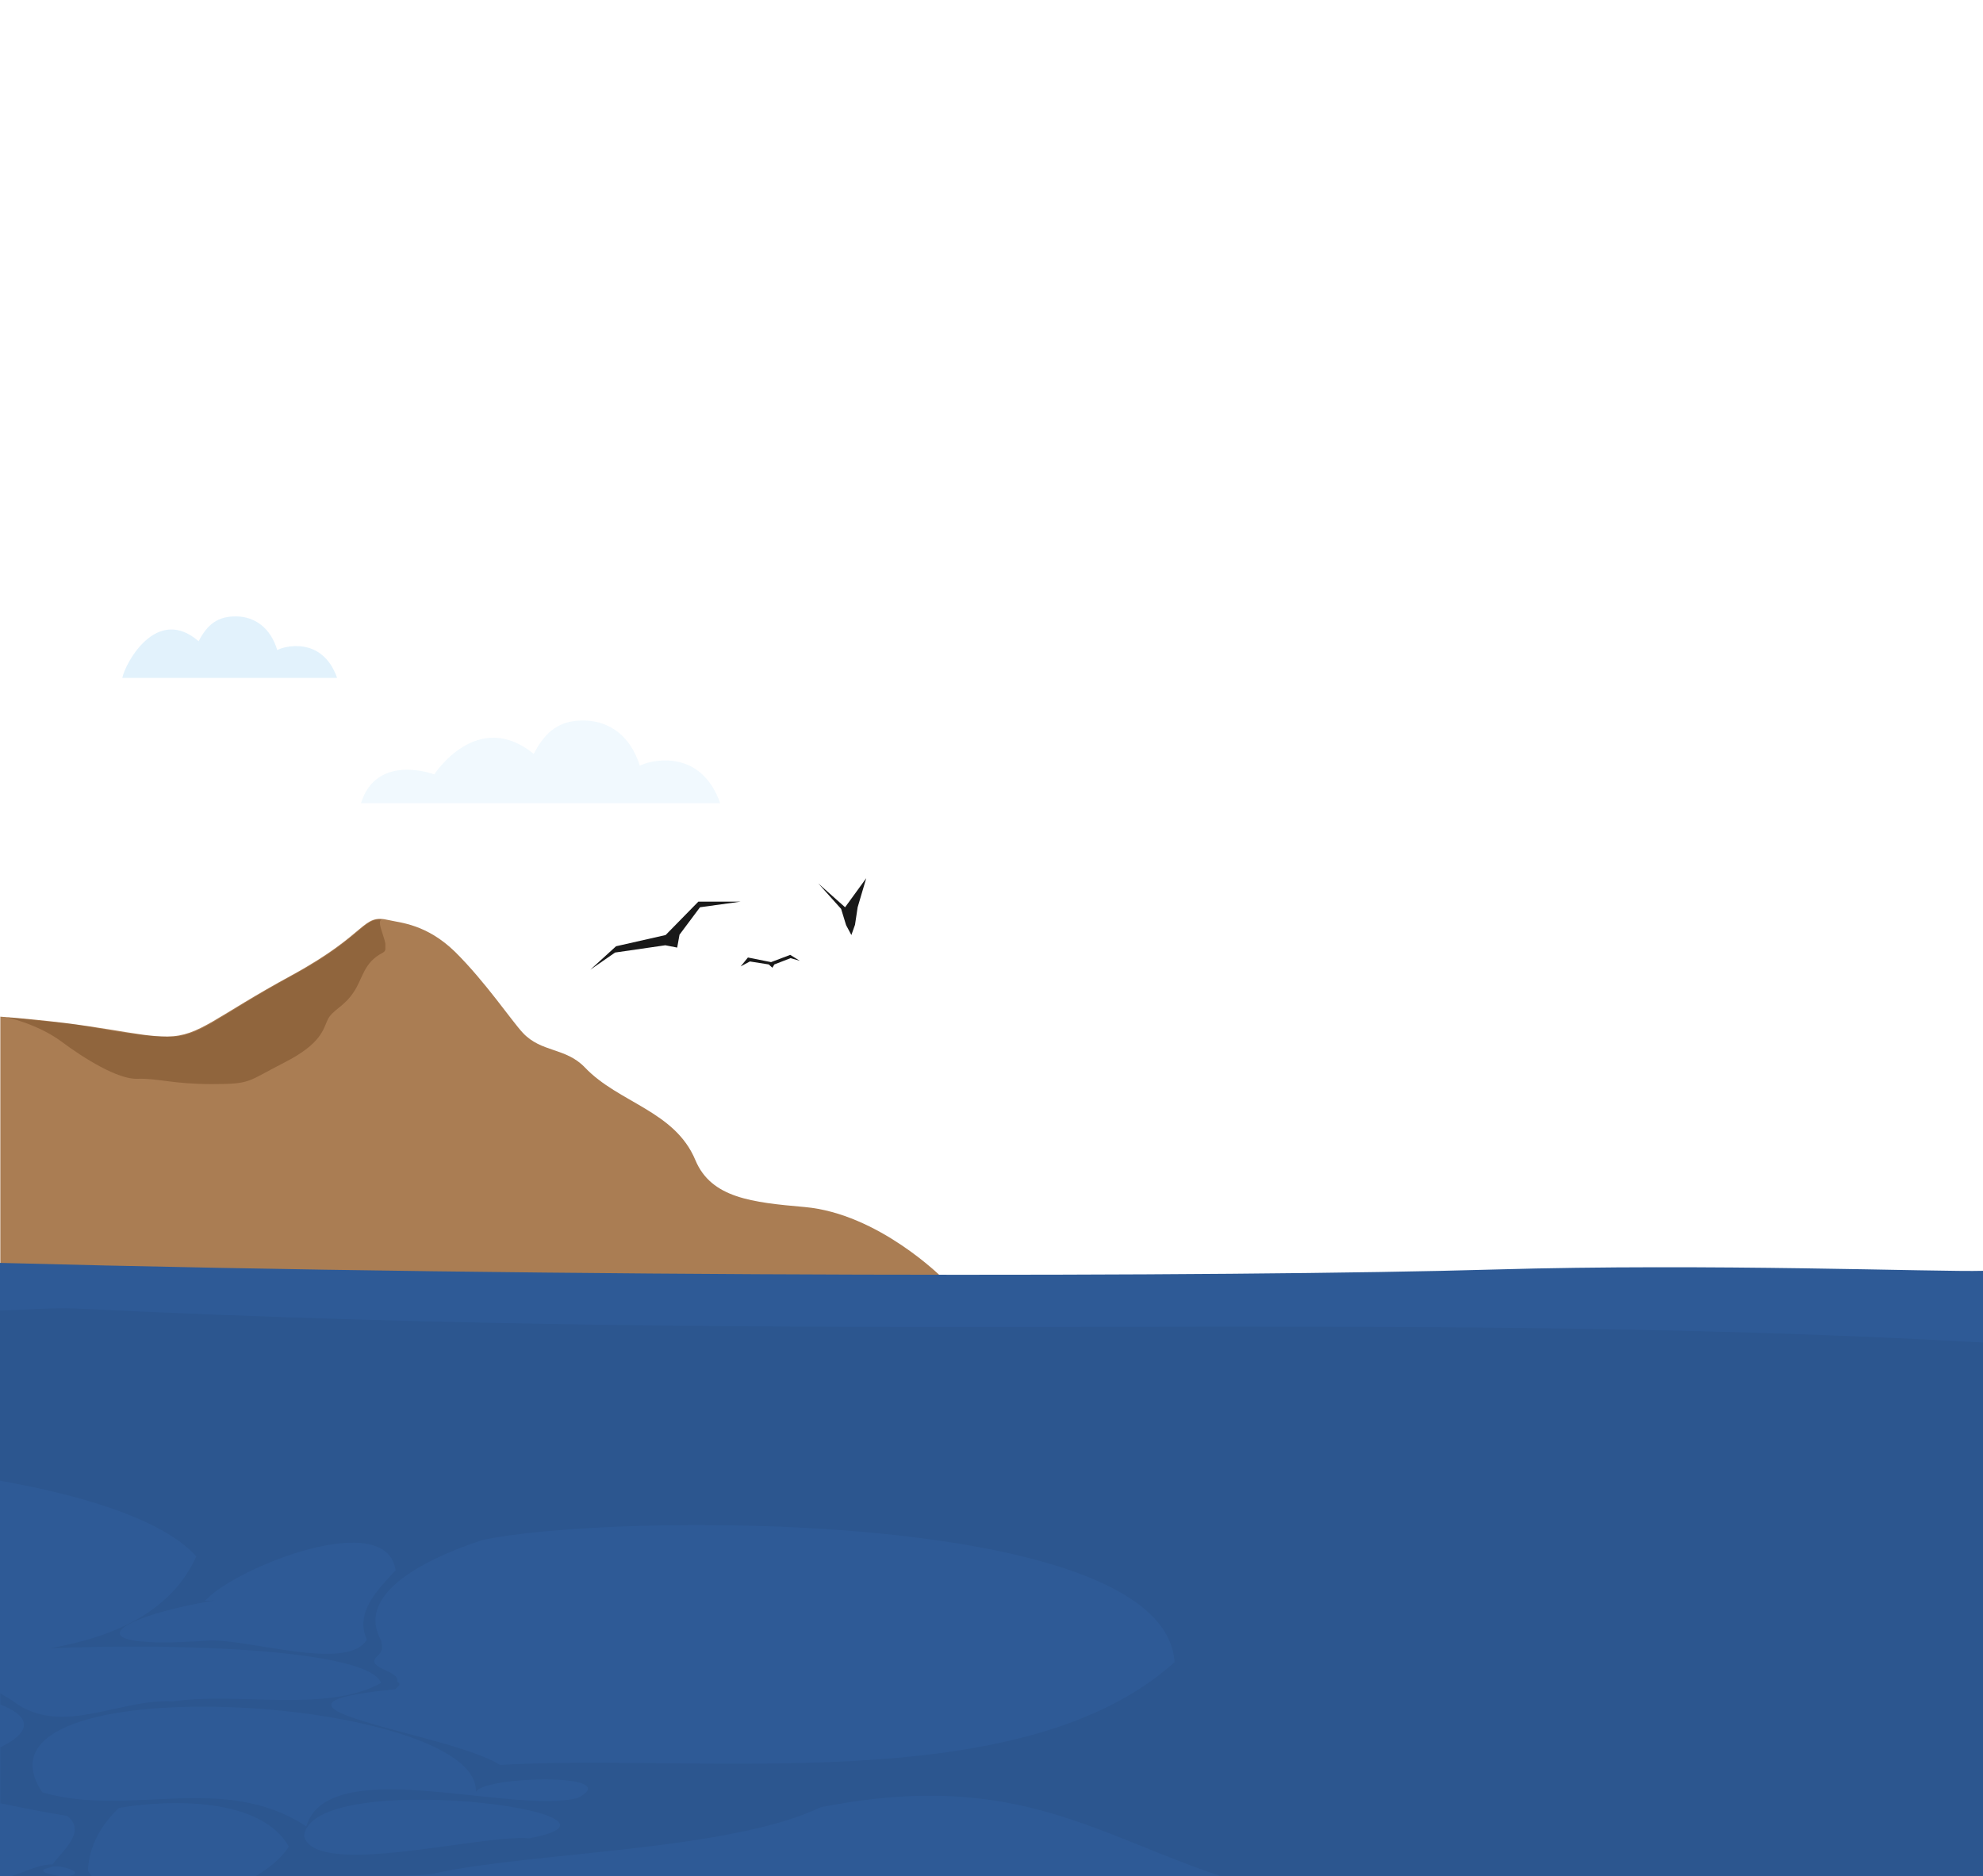 <?xml version="1.0" encoding="utf-8"?>
<!-- Generator: Adobe Illustrator 23.0.1, SVG Export Plug-In . SVG Version: 6.00 Build 0)  -->
<svg version="1.1" id="Layer_1" xmlns="http://www.w3.org/2000/svg" xmlns:xlink="http://www.w3.org/1999/xlink" x="0px" y="0px"
	 viewBox="0 0 600 567.7" enable-background="new 0 0 600 567.7" xml:space="preserve">
<g>
	<g>
		<defs>
			<rect id="SVGID_1_" y="4.6" width="600" height="653"/>
		</defs>
		<clipPath id="SVGID_2_">
			<use xlink:href="#SVGID_1_"  overflow="visible"/>
		</clipPath>
		<g clip-path="url(#SVGID_2_)">
			<g>
				<defs>
					<rect id="SVGID_3_" y="4.6" width="600" height="653"/>
				</defs>
				<clipPath id="SVGID_4_">
					<use xlink:href="#SVGID_3_"  overflow="visible"/>
				</clipPath>
				<path clip-path="url(#SVGID_4_)" fill="#AA7D53" d="M285.1,386.6c0,0-19.3-19.4-41.6-21.4c-15.9-1.4-28.3-2.7-33.1-14.2
					c-6.2-14.9-23.2-17.3-33.4-28c-5.8-6.1-13.2-4.5-18.8-10.5c-3.3-3.5-11.3-15.4-20.5-24.5c-8.6-8.4-16.6-8.8-20-9.6
					c-8.3-2-5.9,3.8-29.3,16.6c-23.4,12.7-28,18.5-37.7,18.6s-19.8-3.7-50.6-6v79H285.1z"/>
			</g>
			<g>
				<defs>
					<rect id="SVGID_5_" y="4.6" width="600" height="653"/>
				</defs>
				<clipPath id="SVGID_6_">
					<use xlink:href="#SVGID_5_"  overflow="visible"/>
				</clipPath>
				<g opacity="0.3" clip-path="url(#SVGID_6_)">
					<g>
						<g>
							<defs>
								<rect id="SVGID_7_" x="2" y="278.1" width="114.6" height="49.9"/>
							</defs>
							<clipPath id="SVGID_8_">
								<use xlink:href="#SVGID_7_"  overflow="visible"/>
							</clipPath>
							<path clip-path="url(#SVGID_8_)" fill="#542B0A" d="M107,300.2c-2.9,4.4-6.3,5.3-7.8,8.2c-1.4,2.9-1.8,7.3-13.2,13.1
								c-11.4,5.8-9.8,6.5-21.9,6.5s-16.1-1.8-22.6-1.6c-5.8,0.2-16-6.1-23.1-11.4c-7.1-5.2-16.3-7.2-16.3-7.2s13.5,1.4,17.9,1.8
								c6.9,0.7,19.7,3.9,30.9,4.1c9.7,0.1,14.3-5.9,37.7-18.6c21-11.4,21-17.3,27-16.9c-2.5,0.5,3.1,8.5,0.3,10
								C109.9,291.3,109.9,295.9,107,300.2"/>
						</g>
					</g>
				</g>
			</g>
		</g>
	</g>
	<g>
		<defs>
			<rect id="SVGID_9_" y="4.6" width="600" height="653"/>
		</defs>
		<clipPath id="SVGID_10_">
			<use xlink:href="#SVGID_9_"  overflow="visible"/>
		</clipPath>
		<g clip-path="url(#SVGID_10_)">
			<g>
				<defs>
					<rect id="SVGID_11_" y="4.6" width="600" height="653"/>
				</defs>
				<clipPath id="SVGID_12_">
					<use xlink:href="#SVGID_11_"  overflow="visible"/>
				</clipPath>
				<path clip-path="url(#SVGID_12_)" fill="#2E5A96" d="M452.2,384.1c-78.2,2.3-282.7,2.5-452.2-2v25.6v40.2v51.6v1v11.9v3.3v13
					v16.9v22.5v2.5v22.8v8.9v55.3h600v-26.1V406.2v-21.7C586.8,384.9,517.8,382.2,452.2,384.1"/>
			</g>
			<g>
				<defs>
					<rect id="SVGID_13_" y="4.6" width="600" height="653"/>
				</defs>
				<clipPath id="SVGID_14_">
					<use xlink:href="#SVGID_13_"  overflow="visible"/>
				</clipPath>
				<g opacity="5.000310e-02" clip-path="url(#SVGID_14_)">
					<g>
						<g>
							<defs>
								<rect id="SVGID_15_" y="395.8" width="600" height="235.7"/>
							</defs>
							<clipPath id="SVGID_16_">
								<use xlink:href="#SVGID_15_"  overflow="visible"/>
							</clipPath>
							<path clip-path="url(#SVGID_16_)" d="M0,396.5V448c27.8,4.9,50.2,12.6,59.4,22.9c-7.3,16.2-23.8,24.2-44.3,27.8
								c41.2-1.7,96.6,0.6,100.2,10.5c-16.5,9.2-43.7,2.6-63,5.6c-15.7-1-32.7,10.3-47.1,0.8c-1.5-1.2-3.3-2.2-5.1-3.2v3.3
								c8.4,3.3,10.6,7.7,0,13v16.9c6.9,1.4,13.7,2.8,20.2,3.8c6.2,4.8-1.7,10.8-4.4,14.7c-5.5-0.1-10.7,4-15.8,4v2.5
								c3.6-0.6,7.5-1.2,11.6-1.7c-4.9-2.3,60.7,13.4,47.9,17.7c-14.1,5.8-38.4,7.6-59.6,6.8v8.9c50.7,1.3,72.5-7.2,110.9-17.9
								c-12,3.3-2.6-0.9,1.5-3.8c-5.8-2.6-21.3-6-23.2-11.9c-1.1-1.4,38.1-0.4,42.7-2c29.7-6.4,88.8-6.7,116.4-19.9
								c81.3-16.1,96.9,28.5,177.4,30.9c17,0.5,36.8-8.1,52.4-1.2c7.2,5.9,55,5,30,18.8c-4.6,3.5,2.9,3.8,9.8,1.4
								c26.9-15.6,46,17.9,68,32.8c4.8,0.7,9.6,1.4,14.3,2V406.2c-183.9-10.3-345.5,1.1-577.2-10.3C15.9,395.6,8.3,396.3,0,396.5
								 M19.7,567.7c-2,0.1-10.6-1.5-4.5-2.7C17.6,563.6,27.7,567.1,19.7,567.7 M89.1,572.1c33.6,15.7-25.7,13.6-35.4,5.9
								c1.4-1.5,3.8-2.9,6.8-3.9c-13.5,3-27.9,1.5-33.9-8.1c0.3-7.7,4.3-14.2,9.4-19c15.8-2.7,43-3.1,51.4,11.7
								c-3.7,5.8-11.8,10.8-21,13.8C74,570.9,83.1,570.6,89.1,572.1 M160.1,556.2c-14.5-1.3-64.5,12.2-68.1-0.6
								C93.8,534.5,201.2,548.6,160.1,556.2 M174.8,544c-20.1,5.1-75.6-13.7-82.1,8.6c-25.2-16.5-53.1-2.6-79.9-10.3
								c-26.4-39.4,132.6-29.4,131.2-0.1C146,537.3,189.7,536.3,174.8,544 M355.4,502.9C309,544.7,211.7,530.4,151.3,534
								c-15.1-9.7-84.2-17.8-31.7-22.9c0-0.3,2.3-1.3,0.6-2.3c0.8-3.5-9.8-3.9-6.2-7.6c2-1.7,1.7-2.8,1.3-4.9
								c-8.7-15.6,18.4-26.3,30.5-30.3C182.5,457.8,352.3,455.7,355.4,502.9 M62.5,483.9c9-9.6,54.4-27.9,57.2-8.8
								c-5.5,6-12.4,12.7-8.7,21c-6,9.9-36.5-0.6-48.4,0.3c-41.5,2.9-28.9-7,2.5-12.2C61,484.6,62.1,484.2,62.5,483.9"/>
						</g>
					</g>
				</g>
			</g>
		</g>
	</g>
	<g>
		<defs>
			<rect id="SVGID_17_" y="4.6" width="600" height="653"/>
		</defs>
		<clipPath id="SVGID_18_">
			<use xlink:href="#SVGID_17_"  overflow="visible"/>
		</clipPath>
		<g clip-path="url(#SVGID_18_)">
			<g>
				<defs>
					<rect id="SVGID_19_" y="4.6" width="600" height="653"/>
				</defs>
				<clipPath id="SVGID_20_">
					<use xlink:href="#SVGID_19_"  overflow="visible"/>
				</clipPath>
				<g opacity="0.2" clip-path="url(#SVGID_20_)">
					<g>
						<g>
							<defs>
								<rect id="SVGID_21_" x="37" y="186.5" width="65" height="18.6"/>
							</defs>
							<clipPath id="SVGID_22_">
								<use xlink:href="#SVGID_21_"  overflow="visible"/>
							</clipPath>
							<path clip-path="url(#SVGID_22_)" fill="#6DC0F2" d="M37,205.1c0.9-4.4,10.3-22.1,23.1-11.1c2.7-5.2,5.9-7.6,11.5-7.5
								c5.4,0.1,10.2,3.3,12.3,10.2c1.5-1,13.5-4.6,18.1,8.4L37,205.1L37,205.1z"/>
						</g>
					</g>
				</g>
			</g>
			<g>
				<defs>
					<rect id="SVGID_23_" y="4.6" width="600" height="653"/>
				</defs>
				<clipPath id="SVGID_24_">
					<use xlink:href="#SVGID_23_"  overflow="visible"/>
				</clipPath>
				<g opacity="0.1" clip-path="url(#SVGID_24_)">
					<g>
						<g>
							<defs>
								<rect id="SVGID_25_" x="109.2" y="218.1" width="108.6" height="25"/>
							</defs>
							<clipPath id="SVGID_26_">
								<use xlink:href="#SVGID_25_"  overflow="visible"/>
							</clipPath>
							<path clip-path="url(#SVGID_26_)" fill="#6DC0F2" d="M109.2,243.1c4.7-15.4,22.2-8.8,22.2-8.8s13-20.1,30.1-6.2
								c3.6-7,8-10.3,15.5-10.1c7.2,0.2,13.7,4.4,16.6,13.7c2-1.3,18.1-6.2,24.3,11.3h-84h-24.7V243.1z"/>
						</g>
					</g>
				</g>
			</g>
			<g>
				<defs>
					<rect id="SVGID_27_" y="4.6" width="600" height="653"/>
				</defs>
				<clipPath id="SVGID_28_">
					<use xlink:href="#SVGID_27_"  overflow="visible"/>
				</clipPath>
				<g opacity="0.9" clip-path="url(#SVGID_28_)">
					<g>
						<g>
							<defs>
								<rect id="SVGID_29_" x="178.6" y="265.7" width="83.5" height="27.7"/>
							</defs>
							<clipPath id="SVGID_30_">
								<use xlink:href="#SVGID_29_"  overflow="visible"/>
							</clipPath>
							<polygon clip-path="url(#SVGID_30_)" fill-rule="evenodd" clip-rule="evenodd" points="201.4,282.9 211.3,272.8 224.1,272.8 
								211.8,274.5 205.6,282.8 204.9,286.7 201.3,286 186.1,288.2 178.6,293.4 186.4,286.3 							"/>
						</g>
						<g>
							<defs>
								<rect id="SVGID_31_" x="178.6" y="265.7" width="83.5" height="27.7"/>
							</defs>
							<clipPath id="SVGID_32_">
								<use xlink:href="#SVGID_31_"  overflow="visible"/>
							</clipPath>
							<polygon clip-path="url(#SVGID_32_)" fill-rule="evenodd" clip-rule="evenodd" points="224.1,292.4 226.3,289.7 233.3,291.1 
								239.1,288.9 242,290.7 239.2,289.9 234.3,291.8 233.7,292.8 232.6,291.8 226.9,290.9 							"/>
						</g>
						<g>
							<defs>
								<rect id="SVGID_33_" x="178.6" y="265.7" width="83.5" height="27.7"/>
							</defs>
							<clipPath id="SVGID_34_">
								<use xlink:href="#SVGID_33_"  overflow="visible"/>
							</clipPath>
							<polygon clip-path="url(#SVGID_34_)" fill-rule="evenodd" clip-rule="evenodd" points="247.6,267.3 255.7,274.5 257.2,280.4 
								255.7,274.5 262.1,265.7 259.5,274.5 258.7,279.8 257.6,282.9 256,279.9 254.5,275 							"/>
						</g>
					</g>
				</g>
			</g>
		</g>
	</g>
</g>
</svg>
